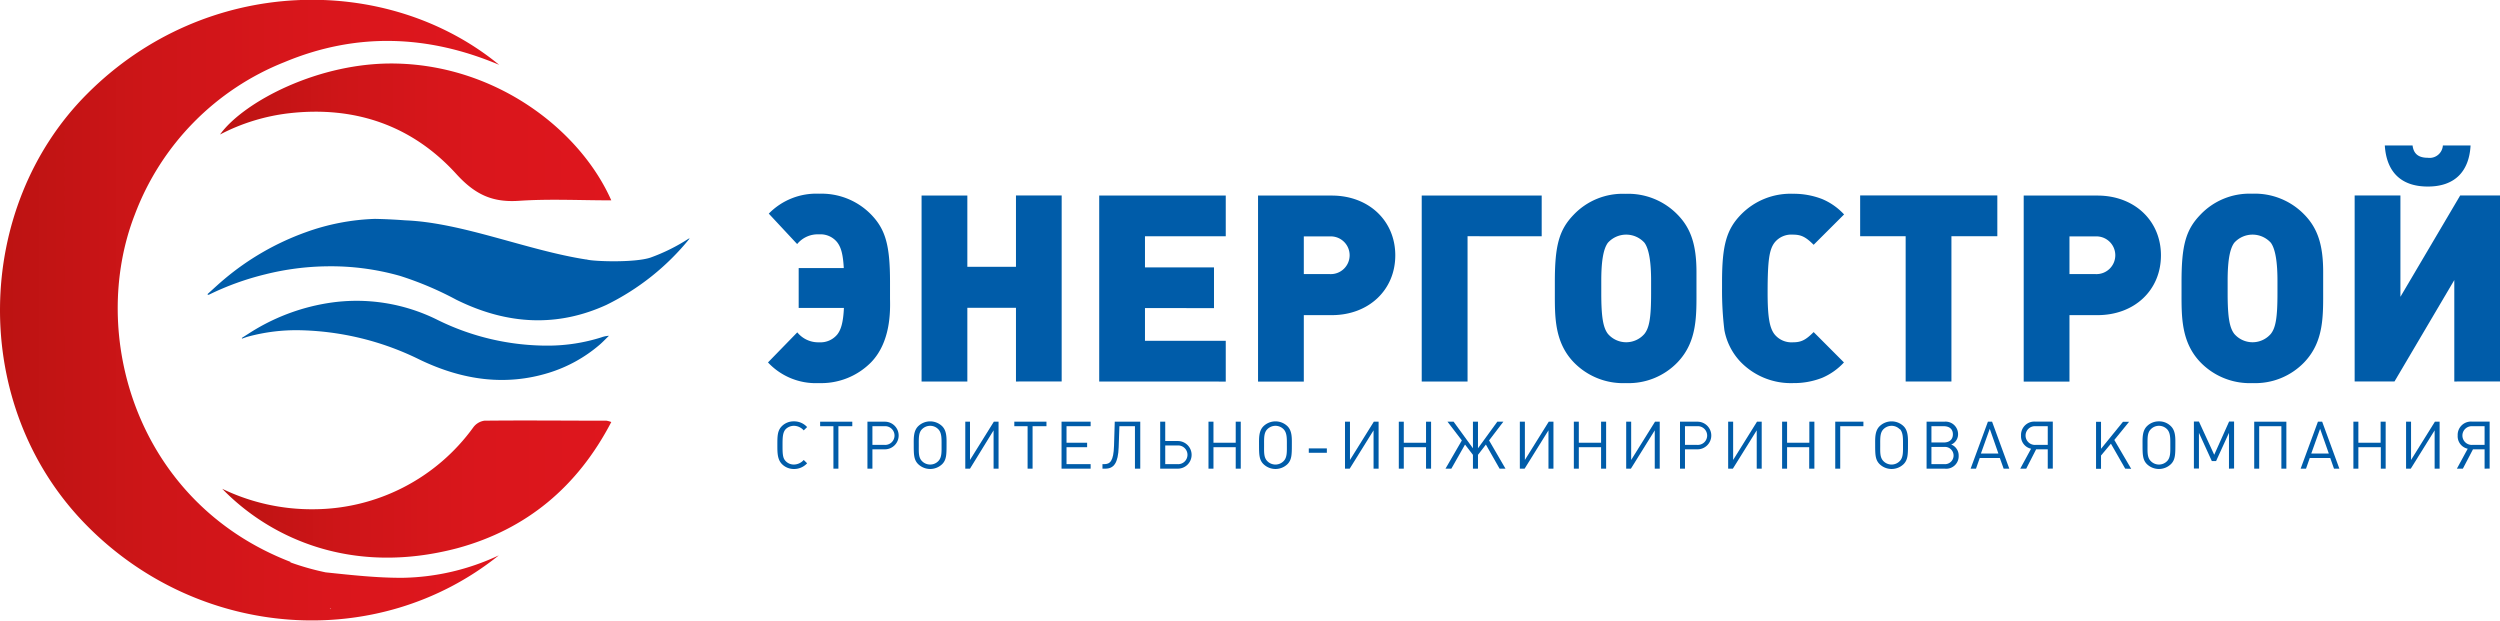 <?xml version="1.0" encoding="UTF-8"?> <svg xmlns="http://www.w3.org/2000/svg" xmlns:xlink="http://www.w3.org/1999/xlink" id="Layer_1" data-name="Layer 1" viewBox="0 0 376.34 93.43"><defs><style> .cls-1 { fill: #005ca9; } .cls-2 { fill: url(#linear-gradient); } .cls-3 { fill: url(#linear-gradient-2); } .cls-4 { fill: url(#linear-gradient-3); } </style><linearGradient id="linear-gradient" x1="103.43" y1="390.44" x2="162.05" y2="390.44" gradientUnits="userSpaceOnUse"><stop offset="0" stop-color="#bc1312"></stop><stop offset="0.31" stop-color="#ce1518"></stop><stop offset="0.66" stop-color="#da161c"></stop><stop offset="1" stop-color="#de161d"></stop></linearGradient><linearGradient id="linear-gradient-2" x1="103.08" y1="336.73" x2="161.98" y2="336.73" xlink:href="#linear-gradient"></linearGradient><linearGradient id="linear-gradient-3" x1="69.98" y1="363.56" x2="145.14" y2="363.56" xlink:href="#linear-gradient"></linearGradient></defs><g><g><path class="cls-1" d="M201.13,371.36a10.55,10.55,0,0,1-7.87,3.15,9.86,9.86,0,0,1-7.67-3.11l4.41-4.53a4.06,4.06,0,0,0,3.3,1.5,3.28,3.28,0,0,0,2.72-1.18c.59-.75.9-1.89,1-4h-6.81v-6H197c-.12-2.16-.43-3.14-1-3.89a3.22,3.22,0,0,0-2.72-1.18,4,4,0,0,0-3.3,1.46L185.71,349a10,10,0,0,1,7.59-3,10.42,10.42,0,0,1,7.83,3.15c2.16,2.24,2.83,4.64,2.83,10.11v2.56C204,363.65,204.08,368.29,201.13,371.36Z" transform="translate(-69.98 -316.84)"></path><path class="cls-1" d="M222.92,374.27V363.18H215.6v11.09h-6.89v-28h6.89V357h7.32V346.26h6.88v28Z" transform="translate(-69.98 -316.84)"></path><path class="cls-1" d="M235.45,374.27v-28H254.5v6.14H242.34v4.68h10.39v6.13H242.34v4.92H254.5v6.14Z" transform="translate(-69.98 -316.84)"></path><path class="cls-1" d="M270.46,364.28h-4.21v10h-6.89v-28h11.1c5.54,0,9.56,3.77,9.56,9S276,364.28,270.46,364.28Zm-.32-11.85h-3.89v5.67h3.89a2.84,2.84,0,1,0,0-5.67Z" transform="translate(-69.98 -316.84)"></path><path class="cls-1" d="M290.9,352.4v21.87H284v-28h18.06v6.14Z" transform="translate(-69.98 -316.84)"></path><path class="cls-1" d="M322.53,371.36a10.22,10.22,0,0,1-7.79,3.15,10.34,10.34,0,0,1-7.87-3.15c-2.87-3-2.83-6.81-2.83-10.31v-1.77c0-5.47.63-7.83,2.83-10.11a10.18,10.18,0,0,1,7.79-3.15,10.36,10.36,0,0,1,7.87,3.15c2,2.05,2.83,4.56,2.83,8.62v2.48C325.36,364.32,325.52,368.21,322.53,371.36Zm-4-12.28c0-2.63-.28-4.72-1-5.7a3.71,3.71,0,0,0-5.5,0c-.75,1-1,3.07-1,5.7V361c0,3.58.28,5.16,1,6.1a3.63,3.63,0,0,0,5.5,0c.75-.94,1-2.52,1-6.1Z" transform="translate(-69.98 -316.84)"></path><path class="cls-1" d="M344.27,373.72a11.65,11.65,0,0,1-4.36.79,10.55,10.55,0,0,1-7.87-3.15,9.43,9.43,0,0,1-2.48-4.84,49,49,0,0,1-.35-6.25v-1c0-5.47.66-7.87,2.83-10.11a10.42,10.42,0,0,1,7.83-3.15,11.86,11.86,0,0,1,4.4.79,9.52,9.52,0,0,1,3.31,2.32L343,353.69c-1.22-1.21-1.89-1.53-3.15-1.53a3.22,3.22,0,0,0-2.72,1.18c-.82,1.06-1.06,2.72-1.06,7.55,0,3.62.28,5.32,1.06,6.3a3.28,3.28,0,0,0,2.72,1.18c1.26,0,1.93-.32,3.15-1.54l4.56,4.57A9.52,9.52,0,0,1,344.27,373.72Z" transform="translate(-69.98 -316.84)"></path><path class="cls-1" d="M363.74,352.4v21.87h-6.89V352.4H350v-6.14h20.65v6.14Z" transform="translate(-69.98 -316.84)"></path><path class="cls-1" d="M385.72,364.28h-4.21v10h-6.89v-28h11.1c5.55,0,9.56,3.77,9.56,9S391.31,364.28,385.72,364.28Zm-.32-11.85h-3.89v5.67h3.89a2.84,2.84,0,1,0,0-5.67Z" transform="translate(-69.98 -316.84)"></path><path class="cls-1" d="M416.87,371.36a10.22,10.22,0,0,1-7.79,3.15,10.34,10.34,0,0,1-7.87-3.15c-2.87-3-2.83-6.81-2.83-10.31v-1.77c0-5.47.63-7.83,2.83-10.11A10.18,10.18,0,0,1,409,346a10.36,10.36,0,0,1,7.87,3.15c2,2.05,2.83,4.56,2.83,8.62v2.48C419.7,364.32,419.86,368.21,416.87,371.36Zm-4.05-12.28c0-2.63-.28-4.72-1-5.7a3.71,3.71,0,0,0-5.5,0c-.75,1-1,3.07-1,5.7V361c0,3.58.28,5.16,1,6.1a3.63,3.63,0,0,0,5.5,0c.75-.94,1-2.52,1-6.1Z" transform="translate(-69.98 -316.84)"></path><path class="cls-1" d="M439.44,374.27V359l-9,15.26h-6v-28h6.89v15.26l9-15.26h6v28Zm-4-29.35c-4.13,0-6.22-2.32-6.46-6.18h4.18c.15,1.26.9,1.85,2.28,1.85a2,2,0,0,0,2.28-1.85h4.17C441.68,342.6,439.56,344.92,435.47,344.92Z" transform="translate(-69.98 -316.84)"></path></g><g><path class="cls-1" d="M189.52,387.44a2.5,2.5,0,0,1-1.82-.73C187,386,187,385,187,383.85c0-1.34,0-2.17.67-2.85a2.49,2.49,0,0,1,1.81-.73,2.63,2.63,0,0,1,2,.86l-.51.5a2,2,0,0,0-1.46-.69,1.77,1.77,0,0,0-1.24.49c-.47.49-.49,1.27-.49,2.42v.27c0,1.3.1,1.76.49,2.15a1.68,1.68,0,0,0,1.24.5,2,2,0,0,0,1.46-.69l.51.5A2.64,2.64,0,0,1,189.52,387.44Z" transform="translate(-69.98 -316.84)"></path><path class="cls-1" d="M196.19,381v6.39h-.75V381h-2v-.68h4.84V381Z" transform="translate(-69.98 -316.84)"></path><path class="cls-1" d="M203.18,380.32a2.08,2.08,0,1,1,0,4.16h-1.87v2.91h-.75v-7.07Zm-.07,3.49a1.41,1.41,0,1,0,0-2.81h-1.8v2.81Z" transform="translate(-69.98 -316.84)"></path><path class="cls-1" d="M211.81,386.71a2.6,2.6,0,0,1-3.61,0c-.65-.64-.67-1.45-.67-2.86,0-1-.07-2.12.67-2.85a2.6,2.6,0,0,1,3.61,0c.73.73.66,1.85.66,2.85C212.47,385.26,212.45,386.07,211.81,386.71Zm-.59-5.26a1.69,1.69,0,0,0-1.22-.51,1.73,1.73,0,0,0-1.22.51c-.53.53-.49,1.33-.49,2.4s-.06,1.86.49,2.41a1.71,1.71,0,0,0,1.22.51,1.68,1.68,0,0,0,1.22-.51c.56-.55.5-1.46.5-2.41S211.76,382,211.22,381.45Z" transform="translate(-69.98 -316.84)"></path><path class="cls-1" d="M219.55,387.39v-5.77L216,387.39h-.71v-7.07H216v5.76l3.59-5.76h.71v7.07Z" transform="translate(-69.98 -316.84)"></path><path class="cls-1" d="M225.42,381v6.39h-.75V381h-2v-.68h4.84V381Z" transform="translate(-69.98 -316.84)"></path><path class="cls-1" d="M229.78,387.39v-7.07h4.38V381h-3.63v2.49h3.1v.67h-3.1v2.55h3.63v.68Z" transform="translate(-69.98 -316.84)"></path><path class="cls-1" d="M240.83,387.39V381h-2.34l-.11,3.16c-.08,2.36-.72,3.23-2,3.23h-.44v-.68h.26c.87,0,1.41-.42,1.48-2.77l.11-3.62h3.84v7.07Z" transform="translate(-69.98 -316.84)"></path><path class="cls-1" d="M247.28,387.39h-2.65v-7.07h.76v2.91h1.89a2.08,2.08,0,1,1,0,4.16Zm-.07-3.49h-1.82v2.81h1.82a1.41,1.41,0,1,0,0-2.81Z" transform="translate(-69.98 -316.84)"></path><path class="cls-1" d="M256,387.39v-3.23h-3.35v3.23h-.75v-7.07h.75v3.17H256v-3.17h.76v7.07Z" transform="translate(-69.98 -316.84)"></path><path class="cls-1" d="M263.79,386.71a2.6,2.6,0,0,1-3.61,0c-.65-.64-.67-1.45-.67-2.86,0-1-.07-2.12.67-2.85a2.6,2.6,0,0,1,3.61,0c.73.73.66,1.85.66,2.85C264.45,385.26,264.43,386.07,263.79,386.71Zm-.59-5.26a1.71,1.71,0,0,0-1.22-.51,1.73,1.73,0,0,0-1.22.51c-.53.53-.49,1.33-.49,2.4s-.06,1.86.49,2.41a1.71,1.71,0,0,0,2.44,0c.56-.55.5-1.46.5-2.41S263.74,382,263.2,381.45Z" transform="translate(-69.98 -316.84)"></path><path class="cls-1" d="M267,385v-.66h2.72V385Z" transform="translate(-69.98 -316.84)"></path><path class="cls-1" d="M276.75,387.39v-5.77l-3.59,5.77h-.71v-7.07h.75v5.76l3.59-5.76h.72v7.07Z" transform="translate(-69.98 -316.84)"></path><path class="cls-1" d="M284.65,387.39v-3.23H281.3v3.23h-.75v-7.07h.75v3.17h3.35v-3.17h.76v7.07Z" transform="translate(-69.98 -316.84)"></path><path class="cls-1" d="M295.72,387.39l-2.06-3.63-1.19,1.55v2.08h-.76v-2.08l-1.19-1.55-2.06,3.63h-.88l2.46-4.25-2.16-2.82h.92l2.91,4v-4h.76v4l2.91-4h.91l-2.15,2.82,2.47,4.25Z" transform="translate(-69.98 -316.84)"></path><path class="cls-1" d="M303.08,387.39v-5.77l-3.59,5.77h-.72v-7.07h.76v5.76l3.59-5.76h.71v7.07Z" transform="translate(-69.98 -316.84)"></path><path class="cls-1" d="M311,387.39v-3.23h-3.35v3.23h-.75v-7.07h.75v3.17H311v-3.17h.76v7.07Z" transform="translate(-69.98 -316.84)"></path><path class="cls-1" d="M319.08,387.39v-5.77l-3.59,5.77h-.71v-7.07h.75v5.76l3.59-5.76h.71v7.07Z" transform="translate(-69.98 -316.84)"></path><path class="cls-1" d="M325.51,380.32a2.08,2.08,0,1,1,0,4.16h-1.88v2.91h-.75v-7.07Zm-.07,3.49a1.41,1.41,0,1,0,0-2.81h-1.81v2.81Z" transform="translate(-69.98 -316.84)"></path><path class="cls-1" d="M334.43,387.39v-5.77l-3.59,5.77h-.71v-7.07h.75v5.76l3.59-5.76h.71v7.07Z" transform="translate(-69.98 -316.84)"></path><path class="cls-1" d="M342.33,387.39v-3.23H339v3.23h-.75v-7.07H339v3.17h3.35v-3.17h.76v7.07Z" transform="translate(-69.98 -316.84)"></path><path class="cls-1" d="M347,381v6.39h-.75v-7.07h4.24V381Z" transform="translate(-69.98 -316.84)"></path><path class="cls-1" d="M356.54,386.71a2.6,2.6,0,0,1-3.61,0c-.65-.64-.67-1.45-.67-2.86,0-1-.07-2.12.67-2.85a2.6,2.6,0,0,1,3.61,0c.73.73.66,1.85.66,2.85C357.2,385.26,357.18,386.07,356.54,386.71Zm-.59-5.26a1.71,1.71,0,0,0-1.22-.51,1.73,1.73,0,0,0-1.22.51c-.53.53-.49,1.33-.49,2.4s-.06,1.86.49,2.41a1.71,1.71,0,0,0,2.44,0c.56-.55.5-1.46.5-2.41S356.49,382,356,381.45Z" transform="translate(-69.98 -316.84)"></path><path class="cls-1" d="M364.3,384.14a1.76,1.76,0,0,1,.53,1.31,1.88,1.88,0,0,1-2.11,1.94H360v-7.07h2.66a1.88,1.88,0,0,1,2.08,1.86,1.67,1.67,0,0,1-.52,1.25,1.5,1.5,0,0,1-.52.33A1.57,1.57,0,0,1,364.3,384.14Zm-1.72-.69c.87,0,1.38-.46,1.38-1.23s-.51-1.22-1.38-1.22h-1.85v2.45Zm.07,3.26a1.3,1.3,0,1,0,0-2.59h-1.92v2.59Z" transform="translate(-69.98 -316.84)"></path><path class="cls-1" d="M371.6,387.39l-.57-1.6H368l-.56,1.6h-.81l2.6-7.07h.63l2.59,7.07Zm-2.09-6-1.33,3.72h2.63Z" transform="translate(-69.98 -316.84)"></path><path class="cls-1" d="M378.24,387.39v-2.91h-1.75L375,387.39h-.9l1.63-3a1.92,1.92,0,0,1-1.51-2,2,2,0,0,1,2.18-2.08H379v7.07Zm0-6.39h-1.81a1.41,1.41,0,1,0,0,2.81h1.81Z" transform="translate(-69.98 -316.84)"></path><path class="cls-1" d="M389.9,387.39l-2.15-3.76-1.49,1.78v2h-.75v-7.07h.75v4.06l3.3-4.06h.92l-2.22,2.73,2.54,4.34Z" transform="translate(-69.98 -316.84)"></path><path class="cls-1" d="M396.78,386.71a2.6,2.6,0,0,1-3.61,0c-.64-.64-.66-1.45-.66-2.86,0-1-.07-2.12.66-2.85a2.52,2.52,0,0,1,1.81-.73,2.48,2.48,0,0,1,1.8.73c.74.73.67,1.85.67,2.85C397.45,385.26,397.43,386.07,396.78,386.71Zm-.58-5.26a1.71,1.71,0,0,0-2.44,0c-.54.53-.5,1.33-.5,2.4s-.06,1.86.5,2.41a1.71,1.71,0,0,0,2.44,0c.55-.55.49-1.46.49-2.41S396.73,382,396.2,381.45Z" transform="translate(-69.98 -316.84)"></path><path class="cls-1" d="M405.52,387.39V382l-1.94,4.25h-.64L401,382v5.37h-.76v-7.07H401l2.3,5,2.24-5h.75v7.07Z" transform="translate(-69.98 -316.84)"></path><path class="cls-1" d="M413.41,387.39V381h-3.34v6.39h-.75v-7.07h4.84v7.07Z" transform="translate(-69.98 -316.84)"></path><path class="cls-1" d="M421.33,387.39l-.56-1.6h-3.09l-.56,1.6h-.81l2.6-7.07h.64l2.59,7.07Zm-2.09-6-1.33,3.72h2.64Z" transform="translate(-69.98 -316.84)"></path><path class="cls-1" d="M428.38,387.39v-3.23H425v3.23h-.75v-7.07H425v3.17h3.35v-3.17h.76v7.07Z" transform="translate(-69.98 -316.84)"></path><path class="cls-1" d="M436.48,387.39v-5.77l-3.59,5.77h-.71v-7.07h.75v5.76l3.59-5.76h.71v7.07Z" transform="translate(-69.98 -316.84)"></path><path class="cls-1" d="M444,387.39v-2.91h-1.75l-1.52,2.91h-.9l1.63-3a1.92,1.92,0,0,1-1.51-2,2,2,0,0,1,2.19-2.08h2.62v7.07Zm0-6.39h-1.81a1.41,1.41,0,1,0,0,2.81H444Z" transform="translate(-69.98 -316.84)"></path></g><path class="cls-2" d="M103.43,390.42a30.93,30.93,0,0,0,13.8,3.08,29.79,29.79,0,0,0,24-12.33,2.51,2.51,0,0,1,1.67-1c6.12-.07,12.26,0,18.39,0a3.91,3.91,0,0,1,.71.2c-5.06,9.73-12.77,16.18-23.2,19C123.05,403.52,110.74,397.94,103.43,390.42Z" transform="translate(-69.98 -316.84)"></path><path class="cls-3" d="M162,347c-4.76,0-9.35-.24-13.9.07-4,.27-6.61-.94-9.44-4.05-6.62-7.27-15.22-10.27-25.18-9.13a29.9,29.9,0,0,0-10.38,3.2c3.52-4.91,15-11,26.67-10.68C144.87,326.8,157.34,336.46,162,347Z" transform="translate(-69.98 -316.84)"></path><path class="cls-4" d="M119,403a39.26,39.26,0,0,1-5.3-1.5v-.08c-23.29-9-30.45-34.31-23.41-52.32a39.72,39.72,0,0,1,22.49-22.9c10.79-4.51,21.59-4.14,32.34.4-16.8-13.8-44.08-13.59-62,4.35-17.11,17.1-17.84,46.85-.24,64.83,17,17.4,44,19.27,62.19,4.66a35.32,35.32,0,0,1-14.46,3.38C126.76,403.84,122.9,403.41,119,403Zm.64,5.48.2-.08-.17.14Z" transform="translate(-69.98 -316.84)"></path><path class="cls-1" d="M160.52,367.62a26.76,26.76,0,0,1-7.92,1.25A37.33,37.33,0,0,1,135.85,365a27.26,27.26,0,0,0-16.33-2.56,30.92,30.92,0,0,0-11,3.93c-.72.42-1.41.89-2.12,1.33l0,.12c.33-.11.66-.24,1-.33a27.78,27.78,0,0,1,7.62-.94,42.62,42.62,0,0,1,18.14,4.43c6.67,3.21,13.11,3.92,19.37,2a21.47,21.47,0,0,0,7.7-4.23c.49-.42.94-.91,1.42-1.36A3.84,3.84,0,0,0,160.52,367.62Zm13.1-14.84a27.77,27.77,0,0,1-5.7,2.83c-2.41.82-8.82.58-9.63.29l-.09,0c-8.89-1.38-18.63-5.55-27.2-5.89-2-.15-3.53-.2-4.57-.22a33.7,33.7,0,0,0-10.39,2,40.08,40.08,0,0,0-12.35,7.12c-.85.71-1.66,1.48-2.49,2.22.11.1.18.1.24.07a41.61,41.61,0,0,1,8.46-3.06,40.24,40.24,0,0,1,9.29-1.21,38,38,0,0,1,11,1.44,49.39,49.39,0,0,1,8.46,3.58c7.82,3.88,15.37,4.1,22.61.79a37.1,37.1,0,0,0,12.54-10A.58.58,0,0,0,173.62,352.78Z" transform="translate(-69.98 -316.84)"></path></g></svg> 